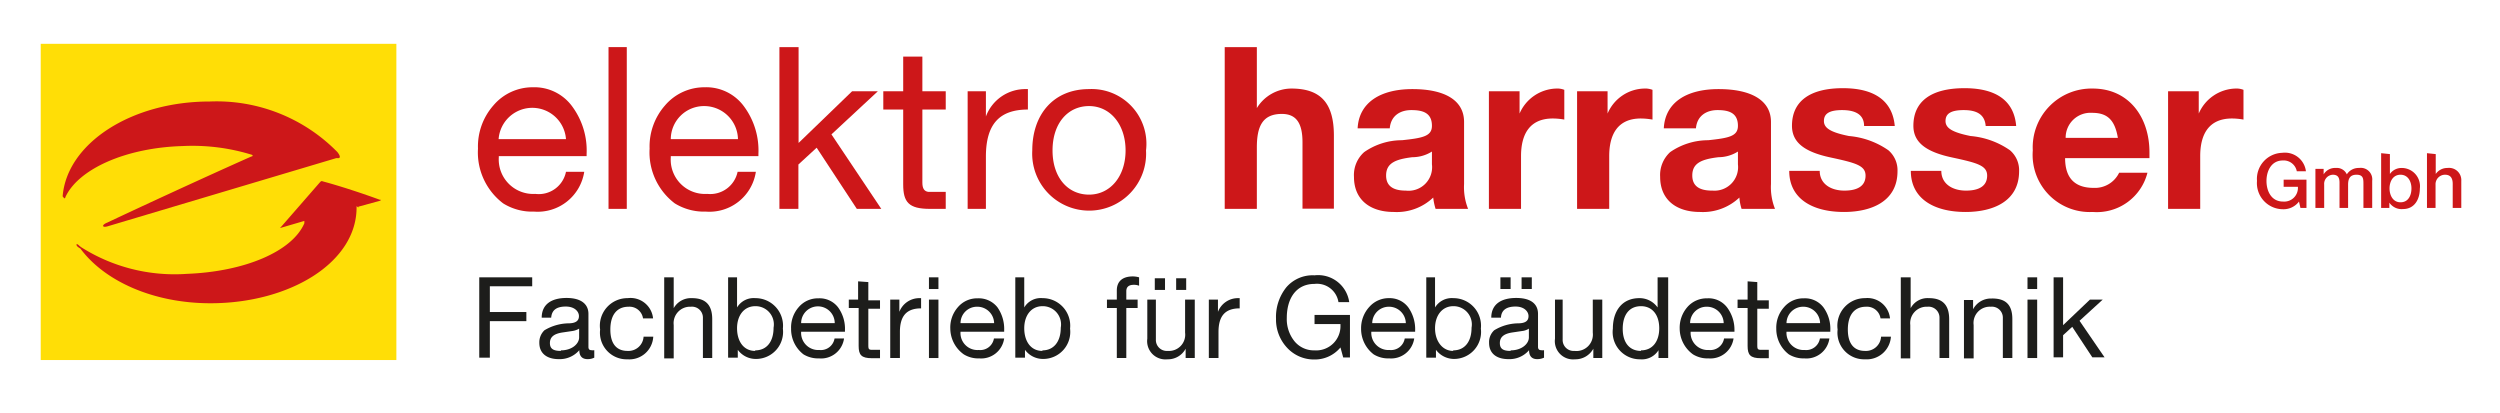 <svg id="acd746f4-d011-4da6-b5ad-7f1007061b74" data-name="Ebene 1" xmlns="http://www.w3.org/2000/svg" xmlns:xlink="http://www.w3.org/1999/xlink" viewBox="0 0 136.93 22.61"><defs><style>.bc3bcea3-6c40-4ce4-ba4a-42708f06bf6c{fill:none;}.aae6222d-8ee6-4ed6-bd9f-695003a32d2f{clip-path:url(#a683f284-0640-43e4-9b0d-c92840d1cb2c);}.aafc6aa9-7f38-46e4-b1d8-a3d1a1d37f32{isolation:isolate;}.a39e8b88-5264-4e8e-8ce2-30d8d9fc7915{fill:#cd1719;}.a86fafa0-4a20-4b16-8c79-1f7f388be715{fill:#1d1d1b;}.bb4f3688-b10c-4ca3-8a11-421a295c44c7{fill:#ffde06;}</style><clipPath id="a683f284-0640-43e4-9b0d-c92840d1cb2c"><rect class="bc3bcea3-6c40-4ce4-ba4a-42708f06bf6c" x="2.23" y="2.4" width="146.41" height="24.49"/></clipPath></defs><g class="aae6222d-8ee6-4ed6-bd9f-695003a32d2f"><g class="aafc6aa9-7f38-46e4-b1d8-a3d1a1d37f32"><g class="aafc6aa9-7f38-46e4-b1d8-a3d1a1d37f32"><path class="a39e8b88-5264-4e8e-8ce2-30d8d9fc7915" d="M31.37,5.87a4.06,4.06,0,0,1,.76,2.56v.12H27.32v.07a1.89,1.89,0,0,0,2,2A1.52,1.52,0,0,0,31,9.41H32a2.58,2.58,0,0,1-2.75,2.18,3,3,0,0,1-1.69-.45,3.5,3.5,0,0,1-1.38-3,3.4,3.4,0,0,1,.84-2.36,2.81,2.81,0,0,1,2.17-1A2.56,2.56,0,0,1,31.37,5.87ZM31,7.62a1.85,1.85,0,0,0-3.69,0Z"/><path class="a39e8b88-5264-4e8e-8ce2-30d8d9fc7915" d="M34.33,2.58v8.86h-1V2.58Z"/><path class="a39e8b88-5264-4e8e-8ce2-30d8d9fc7915" d="M40.78,5.87a4.06,4.06,0,0,1,.76,2.56v.12h-4.8v.07a1.88,1.88,0,0,0,2,2A1.53,1.53,0,0,0,40.4,9.41h1a2.57,2.57,0,0,1-2.74,2.18,3.05,3.05,0,0,1-1.7-.45,3.5,3.5,0,0,1-1.38-3,3.4,3.4,0,0,1,.84-2.36,2.83,2.83,0,0,1,2.17-1A2.56,2.56,0,0,1,40.78,5.87Zm-.36,1.75a1.85,1.85,0,0,0-1.86-1.81,1.82,1.82,0,0,0-1.82,1.81Z"/><path class="a39e8b88-5264-4e8e-8ce2-30d8d9fc7915" d="M43.74,2.58V7.83L46.67,5h1.41L45.54,7.36l2.73,4.08H46.93l-2.2-3.35-1,.92v2.43H42.69V2.58Z"/><path class="a39e8b88-5264-4e8e-8ce2-30d8d9fc7915" d="M50.52,3.1V5H51.8V6H50.52v4c0,.32.1.48.33.51l.65,0h.3v.93h-.87c-1.16,0-1.46-.37-1.46-1.34V6H48.38V5h1.09V3.1Z"/></g><g class="aafc6aa9-7f38-46e4-b1d8-a3d1a1d37f32"><path class="a39e8b88-5264-4e8e-8ce2-30d8d9fc7915" d="M56.3,4.88V6C54.73,6,54,6.81,54,8.58v2.86h-1V5h1V6.38h0a2.3,2.3,0,0,1,2.2-1.5Z"/></g><g class="aafc6aa9-7f38-46e4-b1d8-a3d1a1d37f32"><path class="a39e8b88-5264-4e8e-8ce2-30d8d9fc7915" d="M62.77,8.24a3.12,3.12,0,1,1-6.23,0c0-2,1.19-3.36,3.11-3.36A3,3,0,0,1,62.77,8.24Zm-3.12,2.42c1.16,0,2-1,2-2.42s-.84-2.43-2-2.43-2,.94-2,2.43S58.49,10.66,59.65,10.66Z"/></g></g><g class="aafc6aa9-7f38-46e4-b1d8-a3d1a1d37f32"><path class="a39e8b88-5264-4e8e-8ce2-30d8d9fc7915" d="M68.84,2.58V5.92h0a2.23,2.23,0,0,1,1.89-1.07c1.62,0,2.33.81,2.33,2.58v4H71.34V7.79c0-1-.31-1.55-1.13-1.55-1.08,0-1.37.71-1.37,1.84v3.36H67.08V2.58Z"/><path class="a39e8b88-5264-4e8e-8ce2-30d8d9fc7915" d="M80.19,6.68v3.4a3.22,3.22,0,0,0,.22,1.36H78.63a3.25,3.25,0,0,1-.13-.62,2.89,2.89,0,0,1-2.16.79c-1.31,0-2.18-.68-2.18-1.92a1.68,1.68,0,0,1,.56-1.36,3.63,3.63,0,0,1,2.07-.65c1.14-.12,1.64-.22,1.64-.79,0-.73-.53-.86-1.13-.86s-1.12.3-1.18,1H74.36c.07-1.4,1.23-2.15,3-2.15S80.19,5.49,80.19,6.68ZM77,10.44A1.29,1.29,0,0,0,78.43,9V8.3a2,2,0,0,1-1.07.31c-.9.11-1.44.31-1.44,1C75.92,10.13,76.23,10.44,77,10.44Z"/><path class="a39e8b88-5264-4e8e-8ce2-30d8d9fc7915" d="M85.68,4.92V6.55a3.54,3.54,0,0,0-.63-.06c-1.28,0-1.74.88-1.74,2.06v2.89H81.55V5h1.68V6.22h0a2.26,2.26,0,0,1,2-1.37A1.07,1.07,0,0,1,85.68,4.92Z"/><path class="a39e8b88-5264-4e8e-8ce2-30d8d9fc7915" d="M90.51,4.92V6.55a3.77,3.77,0,0,0-.64-.06c-1.27,0-1.73.88-1.73,2.06v2.89H86.38V5h1.67V6.22h0a2.24,2.24,0,0,1,2-1.37A1.13,1.13,0,0,1,90.51,4.92Z"/><path class="a39e8b88-5264-4e8e-8ce2-30d8d9fc7915" d="M97,6.68v3.4a3.22,3.22,0,0,0,.22,1.36H95.39a2.62,2.62,0,0,1-.12-.62,2.91,2.91,0,0,1-2.16.79c-1.31,0-2.18-.68-2.18-1.92a1.7,1.7,0,0,1,.55-1.36,3.67,3.67,0,0,1,2.08-.65c1.14-.12,1.63-.22,1.63-.79,0-.73-.53-.86-1.12-.86s-1.12.3-1.18,1H91.13c.07-1.4,1.22-2.15,3-2.15S97,5.49,97,6.68Zm-3.19,3.76A1.29,1.29,0,0,0,95.19,9V8.3a2,2,0,0,1-1.06.31c-.91.11-1.44.31-1.44,1C92.69,10.13,93,10.44,93.77,10.44Z"/><path class="a39e8b88-5264-4e8e-8ce2-30d8d9fc7915" d="M103.78,6.9H102.1c0-.62-.47-.87-1.2-.87s-1,.21-1,.6.38.62,1.37.82a4.44,4.44,0,0,1,2.16.78,1.44,1.44,0,0,1,.5,1.15c0,1.65-1.43,2.23-2.93,2.23-1.75,0-3-.74-3-2.25h1.67c0,.72.62,1.08,1.35,1.08s1.16-.26,1.16-.82-.55-.7-1.94-1-2.09-.81-2.09-1.73c0-1.36,1-2.06,2.79-2.06S103.66,5.57,103.78,6.9Z"/><path class="a39e8b88-5264-4e8e-8ce2-30d8d9fc7915" d="M110.43,6.9h-1.67c-.05-.62-.47-.87-1.2-.87s-1,.21-1,.6.38.62,1.37.82a4.44,4.44,0,0,1,2.16.78,1.44,1.44,0,0,1,.5,1.15c0,1.65-1.43,2.23-2.93,2.23-1.75,0-3-.74-3-2.25h1.67c0,.72.62,1.08,1.35,1.08s1.16-.26,1.16-.82-.55-.7-1.94-1-2.1-.81-2.1-1.73c0-1.36,1-2.06,2.8-2.06S110.32,5.57,110.43,6.9Z"/><path class="a39e8b88-5264-4e8e-8ce2-30d8d9fc7915" d="M117.73,8.34c0,.1,0,.32,0,.32h-4.62c0,1.11.55,1.63,1.56,1.63a1.47,1.47,0,0,0,1.4-.83h1.55a2.86,2.86,0,0,1-3,2.15,3.13,3.13,0,0,1-3.28-3.37,3.22,3.22,0,0,1,3.28-3.39C116.62,4.85,117.73,6.44,117.73,8.34ZM116,7.55c-.17-1-.59-1.37-1.41-1.37a1.36,1.36,0,0,0-1.45,1.37Z"/><path class="a39e8b88-5264-4e8e-8ce2-30d8d9fc7915" d="M122.88,4.92V6.55a3.54,3.54,0,0,0-.63-.06c-1.28,0-1.74.88-1.74,2.06v2.89h-1.76V5h1.68V6.22h0a2.26,2.26,0,0,1,2-1.37A1.07,1.07,0,0,1,122.88,4.92Z"/></g></g><g class="aafc6aa9-7f38-46e4-b1d8-a3d1a1d37f32"><path class="a86fafa0-4a20-4b16-8c79-1f7f388be715" d="M29.15,15.19v.49H26.83v1.41h2v.5h-2v2h-.58V15.19Z"/><path class="a86fafa0-4a20-4b16-8c79-1f7f388be715" d="M32.23,17.19V19c0,.12.05.18.16.18a.45.45,0,0,0,.16,0v.41a.81.81,0,0,1-.37.08c-.29,0-.45-.16-.45-.49a1.41,1.41,0,0,1-1.13.49c-.65,0-1.06-.32-1.06-.89a.91.91,0,0,1,.28-.69,2.64,2.64,0,0,1,1.3-.38c.46,0,.59-.17.59-.4s-.22-.52-.72-.52-.77.19-.8.61h-.52c0-.72.52-1.08,1.36-1.08S32.23,16.69,32.23,17.19Zm-1.51,2c.61,0,1-.36,1-.71V18a1,1,0,0,1-.37.13l-.54.08c-.47.07-.69.25-.69.58S30.33,19.22,30.72,19.22Z"/><path class="a86fafa0-4a20-4b16-8c79-1f7f388be715" d="M35.77,17.44h-.55a.75.75,0,0,0-.79-.64c-.65,0-1,.46-1,1.25s.35,1.17.94,1.17a.83.83,0,0,0,.88-.78h.53a1.31,1.31,0,0,1-1.41,1.24,1.46,1.46,0,0,1-1.5-1.63,1.51,1.51,0,0,1,1.51-1.72A1.24,1.24,0,0,1,35.77,17.44Z"/><path class="a86fafa0-4a20-4b16-8c79-1f7f388be715" d="M36.9,15.19v1.69h0a1.08,1.08,0,0,1,1-.55c.78,0,1.11.41,1.11,1.15v2.13H38.5V17.42a.6.6,0,0,0-.66-.62.9.9,0,0,0-.94,1v1.83h-.52V15.19Z"/><path class="a86fafa0-4a20-4b16-8c79-1f7f388be715" d="M40.37,15.19v1.65h0a1.06,1.06,0,0,1,1-.51A1.51,1.51,0,0,1,42.88,18a1.48,1.48,0,0,1-1.47,1.66,1.22,1.22,0,0,1-1-.5h0v.43h-.53V15.19Zm1,4c.61,0,1-.46,1-1.24a1,1,0,0,0-1-1.18c-.62,0-1,.51-1,1.21S40.72,19.22,41.36,19.22Z"/><path class="a86fafa0-4a20-4b16-8c79-1f7f388be715" d="M45.9,16.83a2,2,0,0,1,.38,1.27v.07h-2.4v0a.94.94,0,0,0,1,1,.76.76,0,0,0,.83-.63h.52a1.27,1.27,0,0,1-1.37,1.09,1.54,1.54,0,0,1-.85-.22A1.74,1.74,0,0,1,43.33,18a1.68,1.68,0,0,1,.42-1.18,1.38,1.38,0,0,1,1.08-.48A1.27,1.27,0,0,1,45.9,16.83Zm-.18.87a.92.92,0,0,0-1.84,0Z"/><path class="a86fafa0-4a20-4b16-8c79-1f7f388be715" d="M47.56,15.45v1h.64v.46h-.64v2c0,.16,0,.24.16.25l.33,0h.15v.46h-.44c-.58,0-.73-.18-.73-.67V16.87h-.54v-.46H47v-1Z"/><path class="a86fafa0-4a20-4b16-8c79-1f7f388be715" d="M50.45,16.33v.56c-.79,0-1.16.41-1.16,1.29v1.43h-.53v-3.2h.5v.67h0a1.17,1.17,0,0,1,1.1-.75Z"/><path class="a86fafa0-4a20-4b16-8c79-1f7f388be715" d="M51.4,15.19v.64h-.52v-.64Zm0,1.22v3.2h-.52v-3.2Z"/><path class="a86fafa0-4a20-4b16-8c79-1f7f388be715" d="M54.63,16.83A2.06,2.06,0,0,1,55,18.1v.07H52.61v0a.93.93,0,0,0,1,1,.76.76,0,0,0,.83-.63H55a1.27,1.27,0,0,1-1.36,1.09,1.51,1.51,0,0,1-.85-.22A1.75,1.75,0,0,1,52.05,18a1.68,1.68,0,0,1,.42-1.18,1.38,1.38,0,0,1,1.08-.48A1.3,1.3,0,0,1,54.63,16.83Zm-.18.87a.92.92,0,0,0-.93-.9.9.9,0,0,0-.91.9Z"/><path class="a86fafa0-4a20-4b16-8c79-1f7f388be715" d="M56.1,15.19v1.65h0a1.05,1.05,0,0,1,1-.51A1.51,1.51,0,0,1,58.61,18a1.48,1.48,0,0,1-1.47,1.66,1.22,1.22,0,0,1-1-.5h0v.43h-.53V15.19Zm1,4c.6,0,1-.46,1-1.24a1,1,0,0,0-1-1.18c-.62,0-1,.51-1,1.21S56.45,19.22,57.09,19.22Z"/><path class="a86fafa0-4a20-4b16-8c79-1f7f388be715" d="M62.39,15.19v.46a.74.74,0,0,0-.29-.05c-.29,0-.41.13-.41.35v.46h.62v.46h-.62v2.74h-.52V16.87h-.54v-.46h.54v-.5c0-.48.29-.77.88-.77A1.27,1.27,0,0,1,62.39,15.19Z"/><path class="a86fafa0-4a20-4b16-8c79-1f7f388be715" d="M63.31,16.41v2.18a.6.6,0,0,0,.65.63.89.89,0,0,0,.95-1V16.41h.53v3.2h-.5V19.1h0a1.1,1.1,0,0,1-1,.58,1,1,0,0,1-1.1-1.13V16.41Zm.5-1.17v.64h-.56v-.64Zm1.16,0v.64h-.55v-.64Z"/><path class="a86fafa0-4a20-4b16-8c79-1f7f388be715" d="M67.9,16.33v.56c-.79,0-1.16.41-1.16,1.29v1.43h-.53v-3.2h.5v.67h0a1.17,1.17,0,0,1,1.11-.75Z"/><path class="a86fafa0-4a20-4b16-8c79-1f7f388be715" d="M73.9,16.55h-.59a1.19,1.19,0,0,0-1.31-1c-1,0-1.52.78-1.52,1.87a1.93,1.93,0,0,0,.42,1.27,1.37,1.37,0,0,0,1.1.5,1.33,1.33,0,0,0,1.42-1.38v-.06H72v-.5h1.94v2.33h-.37l-.15-.55a1.82,1.82,0,0,1-1.42.66,2,2,0,0,1-1.51-.65,2.26,2.26,0,0,1-.6-1.58,2.6,2.6,0,0,1,.57-1.73A1.9,1.9,0,0,1,72,15.08,1.72,1.72,0,0,1,73.9,16.55Z"/><path class="a86fafa0-4a20-4b16-8c79-1f7f388be715" d="M77.13,16.83a2.06,2.06,0,0,1,.38,1.27v.07h-2.4v0a.94.94,0,0,0,1,1,.76.76,0,0,0,.83-.63h.52a1.28,1.28,0,0,1-1.37,1.09,1.51,1.51,0,0,1-.85-.22A1.75,1.75,0,0,1,74.55,18,1.72,1.72,0,0,1,75,16.81a1.42,1.42,0,0,1,1.09-.48A1.27,1.27,0,0,1,77.13,16.83ZM77,17.7a.92.92,0,0,0-.93-.9.91.91,0,0,0-.91.9Z"/><path class="a86fafa0-4a20-4b16-8c79-1f7f388be715" d="M78.6,15.19v1.65h0a1.07,1.07,0,0,1,1-.51A1.51,1.51,0,0,1,81.11,18a1.48,1.48,0,0,1-1.46,1.66,1.24,1.24,0,0,1-1-.5h0v.43h-.53V15.19Zm1,4c.61,0,1-.46,1-1.24a1,1,0,0,0-1-1.18c-.61,0-1,.51-1,1.21S79,19.22,79.59,19.22Z"/><path class="a86fafa0-4a20-4b16-8c79-1f7f388be715" d="M84.24,17.19V19c0,.12.06.18.17.18a.45.45,0,0,0,.16,0v.41a.86.86,0,0,1-.38.08c-.28,0-.44-.16-.44-.49a1.41,1.41,0,0,1-1.13.49c-.66,0-1.06-.32-1.06-.89a.88.88,0,0,1,.28-.69,2.59,2.59,0,0,1,1.29-.38c.47,0,.59-.17.59-.4s-.22-.52-.71-.52-.78.19-.8.61h-.53c0-.72.52-1.08,1.37-1.08S84.24,16.69,84.24,17.19Zm-1.5,2c.61,0,1-.36,1-.71V18a.84.84,0,0,1-.37.13l-.54.08c-.46.07-.68.25-.68.58S82.35,19.22,82.74,19.22Zm0-4v.64h-.56v-.64Zm1.16,0v.64h-.56v-.64Z"/><path class="a86fafa0-4a20-4b16-8c79-1f7f388be715" d="M85.59,16.41v2.18a.6.6,0,0,0,.65.63.9.9,0,0,0,1-1V16.41h.52v3.2h-.49V19.1h0a1.12,1.12,0,0,1-1,.58,1,1,0,0,1-1.1-1.13V16.41Z"/><path class="a86fafa0-4a20-4b16-8c79-1f7f388be715" d="M91.37,15.19v4.42h-.53v-.43h0a1.07,1.07,0,0,1-1,.5A1.49,1.49,0,0,1,88.34,18c0-1,.53-1.67,1.45-1.67a1.21,1.21,0,0,1,1,.51h0V15.19Zm-1.49,4c.64,0,1-.5,1-1.21s-.36-1.21-1-1.21-1,.47-1,1.24S89.26,19.22,89.88,19.22Z"/><path class="a86fafa0-4a20-4b16-8c79-1f7f388be715" d="M94.59,16.83A2.06,2.06,0,0,1,95,18.1v.07h-2.4v0a.94.94,0,0,0,1,1,.76.76,0,0,0,.83-.63h.52a1.28,1.28,0,0,1-1.37,1.09,1.51,1.51,0,0,1-.85-.22A1.75,1.75,0,0,1,92,18a1.72,1.72,0,0,1,.42-1.18,1.4,1.4,0,0,1,1.09-.48A1.27,1.27,0,0,1,94.59,16.83Zm-.18.87a.92.92,0,0,0-.93-.9.9.9,0,0,0-.91.9Z"/><path class="a86fafa0-4a20-4b16-8c79-1f7f388be715" d="M96.25,15.45v1h.63v.46h-.63v2c0,.16,0,.24.16.25l.32,0h.15v.46h-.43c-.58,0-.73-.18-.73-.67V16.87h-.55v-.46h.55v-1Z"/><path class="a86fafa0-4a20-4b16-8c79-1f7f388be715" d="M99.87,16.83a2,2,0,0,1,.38,1.27v.07h-2.4v0a.94.94,0,0,0,1,1,.76.76,0,0,0,.83-.63h.52a1.27,1.27,0,0,1-1.37,1.09,1.54,1.54,0,0,1-.85-.22A1.75,1.75,0,0,1,97.29,18a1.68,1.68,0,0,1,.43-1.18,1.38,1.38,0,0,1,1.08-.48A1.27,1.27,0,0,1,99.87,16.83Zm-.18.87a.92.92,0,0,0-.93-.9.91.91,0,0,0-.91.9Z"/><path class="a86fafa0-4a20-4b16-8c79-1f7f388be715" d="M103.52,17.44H103a.75.75,0,0,0-.79-.64c-.65,0-1,.46-1,1.25s.35,1.17.94,1.17a.83.83,0,0,0,.88-.78h.54a1.33,1.33,0,0,1-1.42,1.24,1.46,1.46,0,0,1-1.5-1.63,1.51,1.51,0,0,1,1.51-1.72A1.24,1.24,0,0,1,103.52,17.44Z"/><path class="a86fafa0-4a20-4b16-8c79-1f7f388be715" d="M104.65,15.19v1.69h0a1.05,1.05,0,0,1,1-.55c.78,0,1.11.41,1.11,1.15v2.13h-.53V17.42a.6.6,0,0,0-.66-.62.9.9,0,0,0-.94,1v1.83h-.52V15.19Z"/><path class="a86fafa0-4a20-4b16-8c79-1f7f388be715" d="M110.22,17.48v2.13h-.52V17.42a.6.6,0,0,0-.66-.62.89.89,0,0,0-.94,1v1.83h-.53v-3.2h.5v.51h0a1.1,1.1,0,0,1,1-.59C109.9,16.33,110.22,16.74,110.22,17.48Z"/><path class="a86fafa0-4a20-4b16-8c79-1f7f388be715" d="M111.58,15.19v.64h-.53v-.64Zm0,1.22v3.2h-.53v-3.2Z"/><path class="a86fafa0-4a20-4b16-8c79-1f7f388be715" d="M113,15.19v2.62l1.47-1.4h.7l-1.27,1.16,1.37,2h-.67l-1.1-1.67-.5.46v1.21h-.52V15.19Z"/></g><g class="aafc6aa9-7f38-46e4-b1d8-a3d1a1d37f32"><path class="a39e8b88-5264-4e8e-8ce2-30d8d9fc7915" d="M126.3,9.38h-.5a.73.73,0,0,0-.77-.59c-.62,0-.89.57-.89,1.12s.26,1.13.91,1.13a.75.75,0,0,0,.81-.81h-.78V9.84h1.25v1.55H126l-.08-.35a1.06,1.06,0,0,1-.89.42,1.43,1.43,0,0,1-1.41-1.55A1.43,1.43,0,0,1,125,8.37,1.16,1.16,0,0,1,126.3,9.38Z"/><path class="a39e8b88-5264-4e8e-8ce2-30d8d9fc7915" d="M128.54,9.55a.76.76,0,0,1,.67-.35.63.63,0,0,1,.72.7v1.49h-.48V10.1c0-.3,0-.53-.38-.53s-.46.25-.46.55v1.27h-.47V10c0-.26-.08-.43-.37-.43a.5.5,0,0,0-.47.54v1.28h-.48V9.25h.45v.3h0a.73.73,0,0,1,.66-.35A.6.6,0,0,1,128.54,9.55Z"/><path class="a39e8b88-5264-4e8e-8ce2-30d8d9fc7915" d="M130.9,8.44V9.53h0a.77.77,0,0,1,.64-.33,1,1,0,0,1,1,1.13c0,.58-.29,1.12-.92,1.12a.81.81,0,0,1-.75-.35h0v.29h-.45v-3Zm.58,2.64c.43,0,.6-.38.6-.76s-.19-.75-.6-.75-.6.37-.6.75S131.07,11.08,131.48,11.08Z"/><path class="a39e8b88-5264-4e8e-8ce2-30d8d9fc7915" d="M133.41,8.44V9.53h0a.77.77,0,0,1,.65-.33.67.67,0,0,1,.75.71v1.48h-.47V10.07c0-.27-.09-.5-.42-.5a.52.52,0,0,0-.52.55v1.27h-.47v-3Z"/></g><rect class="bb4f3688-b10c-4ca3-8a11-421a295c44c7" x="2.23" y="2.4" width="19.48" height="17.32"/><g class="aae6222d-8ee6-4ed6-bd9f-695003a32d2f"><path class="a39e8b88-5264-4e8e-8ce2-30d8d9fc7915" d="M19.53,11.29c.06,3.07-3.65,5.32-8,5.32-3.1,0-5.79-1.19-7.13-3a.66.66,0,0,1-.17-.12c-.1-.13,0-.15.08-.06l.12.1A9.56,9.56,0,0,0,10.23,15c3.16-.12,5.77-1.22,6.44-2.77V12.1l-1.26.37s-.13.06,0-.06L17.51,10c.08-.08.08-.1.19-.06,1,.27,2.2.67,3.1,1,.14,0,0,.06,0,.06l-1.17.32v.05"/><path class="a39e8b88-5264-4e8e-8ce2-30d8d9fc7915" d="M3.43,10.76c.23-2.9,3.75-5.2,8.05-5.2a9.26,9.26,0,0,1,7,2.77c.11.14.19.29.08.33h-.14L5.88,12.4c-.29.08-.33-.08,0-.21C7.23,11.55,11,9.8,13.77,8.57c.08,0,.1-.08,0-.1A11,11,0,0,0,10,8c-3.13.09-5.72,1.27-6.42,2.8,0,.08-.1.08-.1,0"/></g></svg>